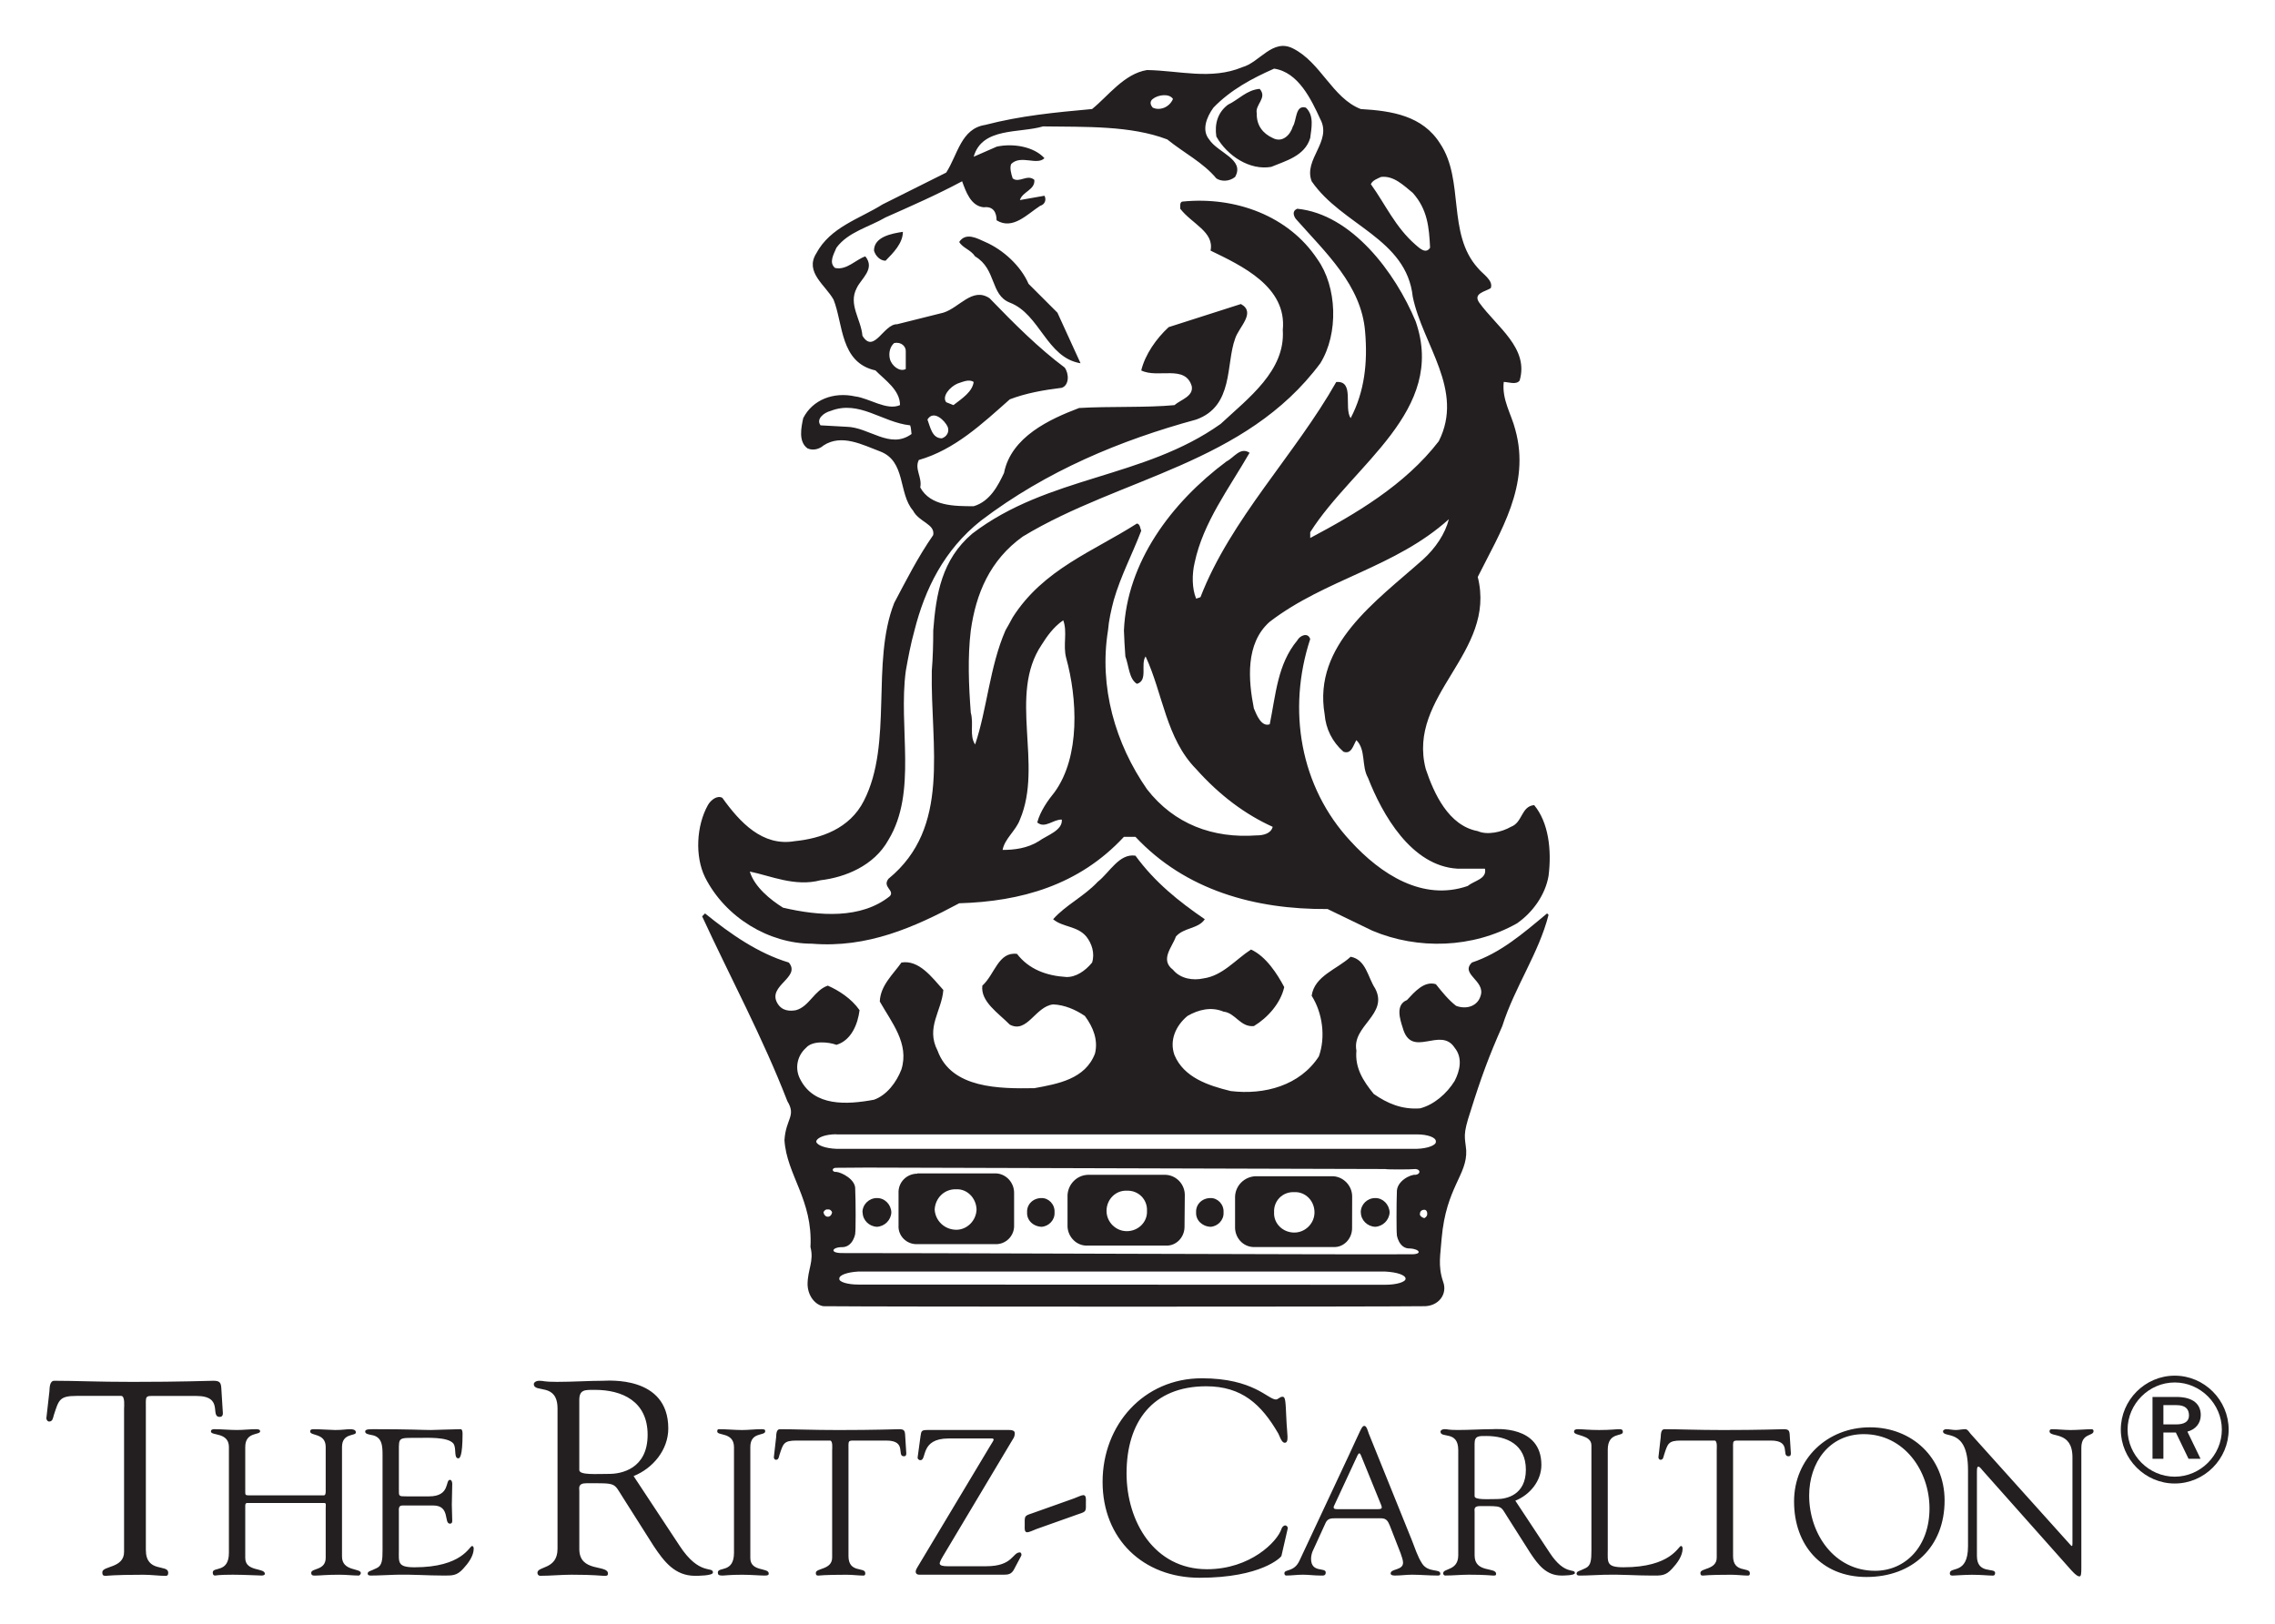 <?xml version="1.0" encoding="UTF-8" standalone="no"?>
<!DOCTYPE svg PUBLIC "-//W3C//DTD SVG 1.1//EN" "http://www.w3.org/Graphics/SVG/1.1/DTD/svg11.dtd">
<!-- Created with Inkscape (http://www.inkscape.org/) by Marsupilami -->
<svg
   xmlns:svg="http://www.w3.org/2000/svg"
   xmlns="http://www.w3.org/2000/svg"
   version="1.1"
   width="1024"
   height="731"
   viewBox="-3.315 -3.315 164 117.116"
   id="svg3412">
  <defs
     id="defs3414" />
  <path
     d="m 138.576,102.708 c 0,-3.103 -1.802,-2.236 -1.802,-2.788 0,-0.09 0.149,-0.15 0.224,-0.15 0.236,0 0.461,0.06 0.7,0.06 0.223,0 0.463,-0.06 0.685,-0.06 0.165,0 0.299,0.239 0.388,0.343 l 7.114,7.918 c 0.089,0.105 0.149,0.165 0.179,0.165 0.029,0 0.044,-0.045 0.044,-0.165 l 0,-6.232 c 0,-1.954 -1.654,-1.386 -1.654,-1.877 0,-0.106 0.074,-0.15 0.163,-0.15 0.449,0 0.88,0.06 1.357,0.06 0.507,0 1.149,-0.06 1.505,-0.06 0.09,0 0.15,0.044 0.15,0.134 0,0.389 -0.88,0.119 -0.88,1.209 l 0,8.633 c 0,0.434 -0.015,0.641 -0.134,0.641 -0.105,0 -0.254,-0.075 -0.566,-0.417 l -6.412,-7.216 c -0.029,-0.03 -0.207,-0.284 -0.314,-0.284 -0.059,0 -0.104,0.045 -0.104,0.344 l 0,6.098 c 0,1.343 1.312,0.82 1.312,1.222 0,0.075 -0.014,0.195 -0.164,0.195 -0.357,0 -0.775,-0.06 -1.506,-0.06 -0.522,0 -1.298,0.06 -1.401,0.06 -0.18,0 -0.194,-0.09 -0.194,-0.165 0,-0.522 1.311,0.134 1.311,-1.954 l 0,-5.501 z m -11.455,1.849 c 0,2.759 1.805,5.428 4.756,5.428 2.178,0 3.922,-1.745 3.922,-4.503 0,-2.714 -1.835,-5.354 -4.742,-5.354 -2.505,0 -3.936,2.072 -3.936,4.429 m -1.089,0.432 c 0,-3.101 2.416,-5.353 5.473,-5.353 3.041,0 5.383,2.192 5.383,5.277 0,3.355 -2.311,5.518 -5.636,5.518 -3.236,0 -5.219,-2.296 -5.219,-5.442 m -5.577,-3.712 c 0,-0.105 0.059,-0.671 -0.149,-0.686 l -2.431,0 c -0.924,0 -0.955,0.224 -1.222,1.044 -0.044,0.149 -0.059,0.343 -0.254,0.343 -0.089,0 -0.149,-0.104 -0.149,-0.179 l 0.165,-1.446 c 0.014,-0.179 0,-0.581 0.269,-0.581 1.163,0 2.31,0.06 4.234,0.06 2.697,0 4.07,-0.06 4.367,-0.06 0.344,0 0.419,0.09 0.434,0.432 l 0.075,1.192 c 0.015,0.149 0.029,0.328 -0.165,0.328 -0.551,0 0.254,-1.133 -1.266,-1.133 l -2.134,0 c -0.67,0 -0.596,-0.059 -0.596,0.731 l 0,7.604 c 0,1.252 1.209,0.761 1.209,1.224 0,0.044 0.015,0.179 -0.135,0.179 -0.357,0 -0.775,-0.06 -1.208,-0.06 -1.67,0 -1.954,0.06 -2.044,0.06 -0.134,0 -0.177,-0.045 -0.177,-0.195 0,-0.357 1.177,-0.209 1.177,-1.104 l 0,-7.753 z m -7.858,7.216 c 0,0.88 -0.12,1.238 1.133,1.238 3.445,0 3.953,-1.536 4.146,-1.536 0.104,0 0.119,0.15 0.119,0.18 0,0.535 -0.388,1.058 -0.746,1.445 -0.476,0.537 -0.805,0.509 -1.46,0.509 -1.134,0 -2.266,-0.09 -3.399,-0.06 -0.598,0.014 -1.224,0.06 -1.82,0.06 -0.135,0 -0.224,-0.031 -0.224,-0.15 0.03,-0.179 0.179,-0.149 0.655,-0.389 0.389,-0.179 0.417,-0.596 0.417,-1.296 l 0,-7.56 c 0,-0.775 -1.252,-0.671 -1.252,-0.969 0,-0.164 0.105,-0.194 0.297,-0.194 0.315,0 0.777,0.06 1.508,0.06 0.85,0 1.208,-0.06 1.431,-0.06 0.195,0 0.282,0.03 0.282,0.209 0,0.343 -1.087,-0.03 -1.087,1.268 l 0,7.246 z m -9.603,-3.892 c 0,0.284 0.925,0.209 1.625,0.209 0.641,0 2.072,-0.269 2.072,-2.118 0,-1.819 -1.387,-2.43 -2.848,-2.43 -0.536,0 -0.85,-0.03 -0.85,0.551 l 0,3.788 z m 5.428,4.1 c 1.074,1.64 1.804,1.089 1.804,1.446 0,0.18 -0.834,0.18 -0.969,0.18 -1.089,0 -1.67,-0.761 -2.236,-1.611 l -1.656,-2.609 c -0.536,-0.835 -0.312,-0.79 -1.982,-0.79 -0.477,0 -0.388,0.268 -0.388,0.417 l 0,3.145 c 0,1.282 1.551,0.82 1.551,1.327 0,0.149 -0.135,0.12 -0.254,0.12 -0.135,0 -0.477,-0.06 -1.715,-0.06 -0.568,0 -1.134,0.06 -1.7,0.06 -0.09,0 -0.149,-0.075 -0.149,-0.165 0,-0.372 1.087,-0.164 1.087,-1.296 l 0,-7.59 c 0,-1.433 -1.281,-0.82 -1.281,-1.327 0,-0.089 0.12,-0.179 0.297,-0.179 0.269,0 0.195,0.06 0.955,0.06 0.864,0 1.715,-0.06 2.49,-0.06 0.239,0 3.534,-0.299 3.534,2.58 0,1.163 -0.835,2.161 -1.879,2.579 l 2.49,3.772 z M 92.871,105.272 c -0.105,0.209 0,0.268 0.194,0.268 l 2.953,0 c 0.328,0 0.312,-0.102 0.239,-0.297 l -1.462,-3.594 c -0.074,-0.179 -0.147,-0.179 -0.239,0 l -1.684,3.624 z m 4.026,1.491 C 96.749,106.42 96.659,106.198 96.24,106.198 l -3.28,0 c -0.284,0 -0.551,0 -0.701,0.312 l -0.954,2.087 c -0.044,0.104 -0.104,0.328 -0.104,0.522 0,1.042 1.058,0.596 1.058,0.983 0,0.269 -0.207,0.225 -0.401,0.225 -0.417,0 -0.835,-0.06 -1.252,-0.06 -0.403,0 -0.806,0.06 -1.194,0.06 -0.089,0 -0.134,-0.075 -0.134,-0.165 0,-0.312 0.7,-0.06 1.089,-0.909 l 3.562,-7.605 c 0.88,-1.879 0.926,-2.116 1.119,-2.116 0.164,0 0.269,0.431 0.314,0.551 l 3.101,7.679 c 0.224,0.551 0.404,1.177 0.746,1.7 0.446,0.686 1.311,0.357 1.311,0.73 0,0.135 -0.104,0.135 -0.209,0.135 -0.61,0 -1.221,-0.06 -1.834,-0.06 -0.404,0 -0.806,0.06 -1.208,0.06 -0.09,0 -0.329,0 -0.329,-0.149 0,-0.359 0.895,-0.209 0.895,-0.776 0,-0.328 -0.314,-1.014 -0.463,-1.416 l -0.476,-1.222 z M 83.321,96.099 c 3.735,0 4.769,1.53 5.345,1.53 0.16,0 0.279,-0.199 0.476,-0.199 0.219,0 0.219,0.318 0.279,1.609 0.04,1.054 0.219,1.71 -0.119,1.71 -0.239,0 -0.378,-0.517 -0.458,-0.656 -1.231,-2.126 -2.643,-3.417 -5.206,-3.417 -3.875,0 -5.742,2.584 -5.742,6.28 0,3.458 1.986,6.915 5.803,6.915 3.12,0 5.067,-1.986 5.365,-2.901 0.04,-0.139 0.159,-0.258 0.279,-0.258 0.098,0 0.198,0.119 0.177,0.217 l -0.456,1.988 c -0.02,0.08 -1.431,1.57 -5.901,1.57 -4.074,0 -6.995,-2.803 -6.995,-6.915 0,-4.114 2.961,-7.473 7.154,-7.473 m -9.213,8.664 c 0.259,-0.099 0.536,-0.237 0.676,-0.237 0.219,0 0.179,0.356 0.179,0.476 0,0.715 0.059,0.696 -0.537,0.895 l -3.02,1.073 c -0.258,0.1 -0.536,0.237 -0.676,0.237 -0.217,0 -0.179,-0.318 -0.179,-0.436 0,-0.755 -0.059,-0.736 0.537,-0.934 l 3.02,-1.074 z m -9.464,4.192 c -0.165,0.269 -0.224,0.448 -0.224,0.492 0,0.164 0.239,0.209 0.581,0.209 l 2.774,0 c 1.939,0 1.879,-0.999 2.431,-0.999 0.075,0 0.149,0.134 0.089,0.253 l -0.522,0.985 c -0.179,0.328 -0.401,0.372 -0.745,0.372 l -6.084,0 c -0.149,0 -0.254,-0.075 -0.254,-0.224 0,-0.09 0.06,-0.209 0.105,-0.284 l 5.264,-8.783 c 0.104,-0.164 0.253,-0.403 0.253,-0.446 0,-0.075 -0.074,-0.09 -0.119,-0.09 l -3.131,0 c -2.072,0 -1.551,1.565 -2.027,1.565 -0.149,0 -0.209,-0.119 -0.209,-0.179 l 0.209,-1.535 c 0.059,-0.419 0.074,-0.463 0.566,-0.463 l 5.801,0 c 0.357,0 0.431,0.104 0.431,0.239 0,0.224 -0.074,0.328 -0.149,0.446 l -5.04,8.44 z m -7.978,-7.678 c 0,-0.105 0.06,-0.671 -0.149,-0.686 l -2.43,0 c -0.925,0 -0.955,0.224 -1.224,1.044 -0.045,0.149 -0.059,0.343 -0.254,0.343 -0.089,0 -0.149,-0.104 -0.149,-0.179 l 0.165,-1.446 c 0.014,-0.179 0,-0.581 0.268,-0.581 1.164,0 2.311,0.06 4.235,0.06 2.699,0 4.07,-0.06 4.369,-0.06 0.343,0 0.417,0.09 0.432,0.432 l 0.075,1.192 c 0.015,0.149 0.03,0.328 -0.165,0.328 -0.551,0 0.254,-1.133 -1.266,-1.133 l -2.132,0 c -0.671,0 -0.598,-0.059 -0.598,0.731 l 0,7.604 c 0,1.252 1.209,0.761 1.209,1.224 0,0.044 0.015,0.179 -0.135,0.179 -0.357,0 -0.775,-0.06 -1.208,-0.06 -1.67,0 -1.952,0.06 -2.042,0.06 -0.135,0 -0.179,-0.045 -0.179,-0.195 0,-0.357 1.177,-0.209 1.177,-1.104 l 0,-7.753 z m -7.079,-0.224 c -0.015,-1.087 -1.208,-0.79 -1.208,-1.117 0,-0.135 0.03,-0.165 0.149,-0.165 0.551,0 1.089,0.06 1.64,0.06 0.463,0 0.925,-0.06 1.386,-0.06 0.239,0 0.284,0.03 0.284,0.149 0,0.359 -1.074,0.016 -1.074,1.134 l 0,8.008 c 0,1.014 1.327,0.671 1.327,1.117 0,0.105 -0.045,0.149 -0.299,0.149 -0.343,0 -0.984,-0.059 -1.625,-0.059 -0.909,0 -1.222,0.059 -1.431,0.059 -0.268,0 -0.314,-0.074 -0.314,-0.223 0,-0.432 1.164,0.06 1.164,-1.417 l 0,-7.634 z m -11.156,1.664 c 0,0.378 1.231,0.278 2.166,0.278 0.854,0 2.761,-0.356 2.761,-2.821 0,-2.424 -1.847,-3.24 -3.795,-3.24 -0.716,0 -1.133,-0.039 -1.133,0.736 l 0,5.048 z m 7.234,5.465 c 1.43,2.185 2.404,1.451 2.404,1.927 0,0.237 -1.113,0.237 -1.291,0.237 -1.45,0 -2.226,-1.012 -2.981,-2.145 l -2.205,-3.478 c -0.716,-1.114 -0.417,-1.054 -2.644,-1.054 -0.635,0 -0.516,0.357 -0.516,0.556 l 0,4.194 c 0,1.709 2.066,1.093 2.066,1.768 0,0.199 -0.179,0.159 -0.338,0.159 -0.179,0 -0.635,-0.079 -2.285,-0.079 -0.755,0 -1.511,0.079 -2.265,0.079 -0.12,0 -0.199,-0.099 -0.199,-0.217 0,-0.496 1.45,-0.219 1.45,-1.729 l 0,-10.115 c 0,-1.907 -1.709,-1.093 -1.709,-1.769 0,-0.119 0.159,-0.237 0.398,-0.237 0.357,0 0.259,0.079 1.272,0.079 1.153,0 2.285,-0.079 3.317,-0.079 0.319,0 4.709,-0.399 4.709,3.438 0,1.55 -1.113,2.881 -2.502,3.436 l 3.319,5.029 z m -20.244,-4.072 c 0,0.506 -0.03,0.506 0.566,0.506 l 1.61,0 c 1.551,0 1.149,-1.192 1.506,-1.192 0.12,0 0.165,0.164 0.165,0.284 0,0.521 -0.03,1.029 -0.03,1.506 0,0.388 0.03,0.774 0.03,1.177 0,0.135 -0.06,0.194 -0.165,0.194 -0.463,0 0.045,-1.312 -1.208,-1.312 l -2.208,0 c -0.312,0 -0.268,0.254 -0.268,0.477 l 0,2.744 c 0,0.879 -0.119,1.238 1.134,1.238 3.444,0 3.951,-1.535 4.145,-1.535 0.104,0 0.119,0.149 0.119,0.177 0,0.537 -0.388,1.059 -0.745,1.446 -0.477,0.537 -0.805,0.507 -1.461,0.507 -1.134,0 -2.266,-0.089 -3.4,-0.059 -0.596,0.014 -1.222,0.059 -1.819,0.059 -0.135,0 -0.224,-0.03 -0.224,-0.149 0.03,-0.179 0.179,-0.149 0.655,-0.389 0.389,-0.179 0.419,-0.595 0.419,-1.296 l 0,-6.8 c 0,-0.67 0,-1.386 -0.806,-1.505 -0.119,-0.03 -0.446,-0.06 -0.446,-0.239 0,-0.119 0.089,-0.179 0.521,-0.179 2.817,0 3.594,0.06 4.22,0.06 0.297,0 1.67,-0.06 2.132,-0.06 0.119,0 0.149,0.149 0.149,0.328 0,1.655 -0.209,1.775 -0.297,1.775 -0.359,0 -0.12,-0.716 -0.359,-1.06 -0.388,-0.506 -1.939,-0.416 -2.535,-0.416 -1.431,0 -1.401,-0.06 -1.401,0.939 l 0,2.774 z M 13.165,101.053 c -0.015,-1.089 -1.298,-0.791 -1.298,-1.117 0,-0.135 0.12,-0.165 0.239,-0.165 0.551,0 1.089,0.059 1.64,0.059 0.463,0 0.925,-0.059 1.386,-0.059 0.254,0 0.284,0.089 0.284,0.149 0,0.299 -1.074,0.016 -1.074,1.134 l 0,3.22 c 0,0.209 0,0.269 0.224,0.269 l 5.457,0 c 0.149,0 0.12,-0.372 0.12,-0.431 l 0,-3.058 c 0,-1.029 -1.119,-0.775 -1.119,-1.117 0,-0.09 0.03,-0.165 0.253,-0.165 0.492,0 1.269,0.059 1.551,0.059 0.551,0 0.775,-0.059 1.074,-0.059 0.388,0 0.417,0.149 0.417,0.239 0,0.269 -1,0.015 -1,1.044 l 0,7.902 c 0,1.089 1.357,0.82 1.357,1.192 0,0.045 -0.059,0.179 -0.164,0.179 -0.403,0 -0.865,-0.06 -1.401,-0.06 -0.955,0 -1.373,0.06 -1.656,0.06 -0.133,0 -0.357,0.045 -0.357,-0.193 0,-0.359 1.045,-0.15 1.045,-1.09 l 0,-3.578 c 0,-0.239 0.059,-0.374 -0.12,-0.374 l -5.503,0 c -0.179,0 -0.179,0.09 -0.179,0.254 l 0,3.712 c 0,1.015 1.416,0.686 1.416,1.149 0,0.075 -0.104,0.119 -0.237,0.119 -0.195,0 -1.282,-0.06 -2.073,-0.06 -1.059,0 -1.224,0.06 -1.284,0.06 -0.117,0 -0.164,-0.074 -0.164,-0.223 0,-0.432 1.164,0.059 1.164,-1.417 l 0,-7.634 z m -7.561,-2.768 c 0,-0.139 0.079,-0.895 -0.199,-0.914 l -3.24,0 c -1.231,0 -1.271,0.297 -1.629,1.39 -0.06,0.2 -0.079,0.458 -0.338,0.458 -0.12,0 -0.199,-0.139 -0.199,-0.237 l 0.219,-1.927 c 0.02,-0.239 0,-0.776 0.357,-0.776 1.55,0 3.08,0.08 5.644,0.08 3.596,0 5.425,-0.08 5.821,-0.08 0.459,0 0.557,0.12 0.578,0.578 l 0.099,1.589 c 0.02,0.199 0.04,0.438 -0.217,0.438 -0.736,0 0.338,-1.51 -1.69,-1.51 l -2.841,0 c -0.895,0 -0.795,-0.08 -0.795,0.973 l 0,10.135 c 0,1.67 1.61,1.014 1.61,1.631 0,0.059 0.02,0.237 -0.18,0.237 -0.476,0 -1.032,-0.08 -1.609,-0.08 -2.226,0 -2.604,0.08 -2.723,0.08 -0.179,0 -0.239,-0.06 -0.239,-0.257 0,-0.479 1.57,-0.28 1.57,-1.471 l 0,-10.334 z"
     id="path3098"
     style="fill:#231f20;fill-opacity:1;fill-rule:nonzero;stroke:none" />
  <path
     d="m 151.881,101.907 0,-4.461 1.716,0 c 1.258,0 1.764,0.556 1.764,1.308 0,0.605 -0.393,1.046 -0.964,1.192 l 0.948,1.961 -0.865,0 -0.915,-1.895 -0.899,0 0,1.895 -0.785,0 z m 1.603,1.29 c 1.861,0 3.397,-1.551 3.397,-3.397 0,-1.846 -1.536,-3.399 -3.397,-3.399 -1.864,0 -3.4,1.552 -3.4,3.399 0,1.846 1.536,3.397 3.4,3.397 m -0.818,-3.772 0.946,0 c 0.522,0 0.9,-0.181 0.9,-0.637 0,-0.491 -0.279,-0.752 -0.9,-0.752 l -0.946,0 0,1.39 z m 0.818,-3.514 c 2.139,0 3.888,1.764 3.888,3.889 0,2.124 -1.749,3.889 -3.888,3.889 -2.141,0 -3.889,-1.765 -3.889,-3.889 0,-2.125 1.748,-3.889 3.889,-3.889"
     id="path3102"
     style="fill:#231f20;fill-opacity:1;fill-rule:nonzero;stroke:none" />
  <path
     d="m 70.828,17.157 2.084,2.083 1.666,3.646 c -2.449,-0.395 -2.915,-3.538 -5.104,-4.375 -1.417,-0.559 -0.953,-2.421 -2.5,-3.333 -0.315,-0.485 -0.897,-0.603 -1.146,-1.041 0.481,-0.725 1.296,-0.259 1.875,0 1.284,0.556 2.564,1.72 3.125,3.02 m -9.062,-3.75 c 0,0.82 -0.693,1.518 -1.249,2.084 -0.375,0 -0.724,-0.333 -0.834,-0.73 0,-0.999 1.274,-1.231 2.083,-1.354 m 25.52,-8.541 c -0.025,0.865 0.44,1.446 1.145,1.771 0.693,0.374 1.274,-0.209 1.459,-0.834 0.281,-0.421 0.164,-1.586 0.938,-1.354 0.623,0.583 0.39,1.515 0.312,2.188 -0.388,1.306 -1.785,1.654 -2.811,2.084 -1.534,0.269 -3.164,-0.777 -3.959,-2.189 -0.136,-0.917 0.099,-1.732 0.833,-2.291 0.779,-0.372 1.359,-1.07 2.292,-1.146 0.58,0.657 -0.35,1.123 -0.209,1.771 M 102.493,60.592 c -3.245,1.121 -6.271,-0.858 -8.438,-3.229 -3.652,-3.913 -4.585,-9.499 -2.916,-14.582 -0.155,-0.505 -0.736,-0.271 -0.938,0.104 -1.429,1.72 -1.545,3.931 -1.98,6.041 -0.613,0.217 -0.961,-0.714 -1.144,-1.145 -0.4,-2.013 -0.632,-4.689 1.144,-6.25 4.043,-3.095 9.047,-3.91 12.916,-7.395 -0.26,1.041 -0.959,2.089 -1.874,2.916 -3.391,3.014 -7.931,6.156 -7.084,11.145 0.084,1.062 0.55,1.994 1.355,2.708 0.591,0.217 0.708,-0.481 0.936,-0.833 0.704,0.701 0.354,1.865 0.834,2.708 1.032,2.649 3.127,6.372 6.458,6.562 l 1.979,0 c 0.161,0.743 -0.769,0.859 -1.249,1.25 M 65.724,24.344 c 0.352,-0.109 0.819,-0.341 1.146,-0.105 -0.095,0.695 -0.794,1.161 -1.459,1.667 l -0.521,-0.209 c -0.326,-0.414 0.256,-1.113 0.834,-1.354 m -0.73,3.124 c 0.152,0.378 -0.081,0.725 -0.416,0.834 -0.713,0 -0.829,-0.806 -1.041,-1.354 0.445,-0.733 1.26,0.081 1.458,0.52 m 22.291,29.473 c -3.169,0.234 -5.961,-0.814 -7.916,-3.328 -2.289,-3.297 -3.471,-7.381 -2.812,-11.457 0.059,-0.734 0.229,-1.472 0.416,-2.188 0.51,-1.765 1.326,-3.279 1.98,-5 -0.074,-0.14 -0.074,-0.49 -0.312,-0.52 -3.136,2.009 -6.744,3.289 -8.959,6.77 -0.174,0.314 -0.333,0.626 -0.52,0.938 -1.141,2.618 -1.324,5.674 -2.188,8.229 -0.431,-0.66 -0.083,-1.474 -0.312,-2.292 -0.149,-1.958 -0.235,-4.003 0,-5.936 0.372,-2.639 1.365,-5.062 3.75,-6.771 7.071,-4.281 16.034,-5.213 21.456,-12.499 1.329,-2.141 1.212,-5.516 -0.209,-7.5 -2.072,-3.138 -5.912,-4.534 -9.686,-4.166 -0.3,0 -0.184,0.446 -0.207,0.521 0.84,1.09 2.467,1.671 2.186,3.02 2.26,1.096 5.519,2.609 5.209,5.73 0.194,2.931 -2.482,4.91 -4.479,6.77 -5.569,3.959 -12.436,3.726 -17.916,7.916 -2.203,1.873 -2.611,4.369 -2.812,6.979 0,0.968 -0.024,1.945 -0.104,2.916 -0.1,5.469 1.414,11.287 -3.125,14.999 -0.466,0.596 0.465,0.829 0.104,1.25 -2.084,1.674 -5.109,1.44 -7.707,0.834 -0.894,-0.557 -2.058,-1.488 -2.396,-2.604 1.502,0.301 3.249,1.116 5.105,0.625 1.751,-0.207 3.848,-1.024 4.895,-2.916 2.094,-3.46 0.698,-8.116 1.25,-12.188 0.171,-0.973 0.357,-1.949 0.625,-2.916 0.748,-2.962 2.123,-5.801 4.791,-7.916 4.739,-3.601 10.092,-5.812 15.521,-7.291 2.719,-0.965 2.136,-3.993 2.81,-5.834 0.259,-0.835 1.539,-1.883 0.417,-2.5 l -5.207,1.666 c -0.887,0.814 -1.704,1.976 -1.979,3.125 1.208,0.598 3.186,-0.45 3.645,1.146 0.122,0.733 -0.809,0.965 -1.25,1.355 -2.002,0.193 -4.68,0.076 -6.875,0.207 -2.11,0.799 -4.905,2.079 -5.416,4.688 -0.419,0.882 -1,2.047 -2.186,2.396 -1.375,0 -3.121,0.001 -3.855,-1.355 0.152,-0.74 -0.43,-1.321 -0.104,-1.979 2.584,-0.74 4.562,-2.603 6.562,-4.375 1.143,-0.439 2.422,-0.671 3.75,-0.833 0.535,-0.188 0.535,-1.002 0.207,-1.459 -1.885,-1.406 -3.63,-3.151 -5.416,-5 -1.24,-0.829 -2.171,0.684 -3.333,1.041 l -3.335,0.834 c -0.974,-0.026 -1.671,2.184 -2.499,0.833 -0.105,-1.209 -1.035,-2.256 -0.416,-3.436 0.311,-0.682 1.36,-1.38 0.625,-2.291 -0.662,0.212 -1.36,1.028 -2.188,0.833 -0.454,-0.386 -0.105,-0.969 0.104,-1.459 0.84,-1.14 2.353,-1.489 3.542,-2.186 1.836,-0.816 3.697,-1.63 5.52,-2.605 0.273,0.743 0.623,1.789 1.561,1.875 0.691,-0.086 0.924,0.38 0.924,0.938 1.164,0.724 2.211,-0.441 3.139,-1.04 0.352,-0.099 0.469,-0.449 0.314,-0.73 l -1.771,0.312 c 0.181,-0.613 1.111,-0.73 1.041,-1.459 -0.511,-0.435 -1.094,0.264 -1.562,-0.104 -0.114,-0.331 -0.23,-0.796 -0.104,-1.042 0.689,-0.684 1.853,0.13 2.396,-0.416 -0.776,-0.851 -2.289,-1.084 -3.438,-0.833 l -1.666,0.729 c 0.604,-2.144 3.28,-1.679 4.999,-2.188 3.054,0.044 6.312,-0.072 8.959,0.938 1.195,0.969 2.591,1.667 3.541,2.812 0.334,0.225 0.912,0.251 1.353,-0.104 0.724,-1.275 -1.254,-1.74 -1.874,-2.709 -0.545,-0.66 -0.196,-1.591 0.312,-2.291 1.238,-1.279 2.75,-2.094 4.375,-2.812 1.751,0.253 2.681,2.231 3.333,3.646 0.863,1.611 -1.232,2.891 -0.625,4.478 2.186,3.186 6.841,4.118 7.291,8.334 0.714,3.465 3.739,6.724 1.875,10.416 -2.441,3.174 -6.05,5.27 -9.27,6.979 l 0,-0.417 c 3.104,-4.9 9.855,-8.74 7.604,-15.206 -1.474,-3.544 -4.616,-7.734 -8.541,-8.125 -0.381,0.158 -0.265,0.507 -0.104,0.729 2.166,2.455 4.728,4.784 4.999,8.125 0.195,2.245 -0.039,4.34 -1.041,6.25 -0.51,-0.745 0.304,-2.725 -1.041,-2.605 -2.961,5.235 -7.616,9.89 -9.791,15.52 l -0.311,0.105 c -0.306,-0.73 -0.306,-1.778 -0.106,-2.604 0.614,-2.899 2.476,-5.343 3.959,-7.918 -0.667,-0.451 -1.134,0.362 -1.666,0.625 -3.984,2.974 -7.181,7.266 -7.395,12.188 0.026,0.616 0.052,1.238 0.104,1.875 0.259,0.69 0.259,1.621 0.834,1.979 0.821,-0.241 0.239,-1.405 0.625,-1.979 1.245,2.669 1.476,5.928 3.646,8.125 1.671,1.876 3.534,3.272 5.519,4.166 -0.124,0.502 -0.705,0.619 -1.145,0.619 m -14.061,-1.14 c 0.07,0.791 -1.095,1.14 -1.667,1.562 -0.824,0.51 -1.755,0.626 -2.604,0.626 0.15,-0.815 0.965,-1.397 1.25,-2.189 1.694,-3.98 -0.868,-8.985 1.562,-12.604 0.364,-0.571 0.83,-1.27 1.561,-1.771 0.316,0.85 -0.033,1.782 0.21,2.709 0.804,2.914 1.038,7.105 -0.834,9.688 -0.458,0.559 -1.04,1.374 -1.25,2.186 0.56,0.468 1.143,-0.231 1.771,-0.207 M 57.703,27.468 55.829,27.364 c -0.344,-0.451 0.239,-0.917 0.729,-1.041 2.07,-0.806 3.7,0.824 5.729,1.041 0.066,0.131 0.066,0.364 0.104,0.625 -1.55,1.135 -3.064,-0.494 -4.688,-0.521 m 3.125,-4.895 c -0.104,-0.432 0.013,-0.897 0.312,-1.146 0.514,-0.1 0.863,0.249 0.834,0.626 l 0,1.25 c -0.436,0.235 -1.018,-0.23 -1.146,-0.73 m 18.957,-18.749 c 0.375,-0.305 1.19,-0.421 1.459,0 -0.269,0.626 -0.968,0.859 -1.459,0.625 -0.207,-0.233 -0.207,-0.465 0,-0.625 m 16.457,5.625 c 0.91,-0.111 1.609,0.588 2.291,1.145 1.062,1.189 1.18,2.469 1.251,3.958 -0.305,0.49 -0.771,0.024 -1.042,-0.207 -1.474,-1.281 -2.172,-2.91 -3.229,-4.375 0.125,-0.282 0.475,-0.399 0.729,-0.52 M 107.284,54.759 c -0.936,0.086 -0.821,1.251 -1.666,1.562 -0.667,0.386 -1.715,0.619 -2.396,0.312 -2.111,-0.391 -3.16,-2.719 -3.75,-4.479 -1.387,-5.34 5.13,-8.366 3.75,-13.854 1.612,-3.241 3.824,-6.617 2.707,-10.625 -0.279,-1.113 -0.979,-2.16 -0.832,-3.441 0.32,0 0.902,0.234 1.145,-0.1 0.688,-2.344 -1.64,-3.856 -2.916,-5.625 -0.469,-0.675 0.461,-0.791 0.834,-1.041 0.21,-0.566 -0.605,-1.031 -0.938,-1.459 -2.228,-2.481 -0.949,-6.324 -2.708,-8.958 -1.266,-2.021 -3.479,-2.37 -5.73,-2.5 -2.054,-0.801 -2.869,-3.361 -4.895,-4.375 -1.465,-0.733 -2.396,1.014 -3.645,1.355 -2.244,0.939 -4.571,0.24 -6.875,0.207 -1.653,0.265 -2.817,1.895 -3.959,2.812 -2.699,0.246 -5.144,0.479 -7.707,1.145 -1.741,0.266 -1.974,2.129 -2.812,3.438 l -4.582,2.291 c -1.68,1.055 -3.775,1.636 -4.791,3.542 -0.846,1.353 0.667,2.284 1.249,3.333 0.699,1.745 0.466,4.537 3.021,5.104 0.705,0.714 1.771,1.413 1.771,2.501 -0.95,0.425 -2.231,-0.506 -3.229,-0.625 -1.564,-0.347 -3.075,0.235 -3.75,1.562 -0.14,0.651 -0.374,1.699 0.312,2.188 0.479,0.209 0.944,-0.024 1.145,-0.21 1.311,-0.861 2.824,-0.046 4.062,0.417 1.904,0.7 1.323,3.027 2.395,4.271 0.441,0.851 1.604,0.968 1.459,1.771 -1.135,1.64 -1.95,3.271 -2.812,4.895 -1.698,4.31 -0.068,10.13 -2.186,14.27 -1.024,2.029 -3.119,2.728 -5.001,2.916 -2.309,0.393 -3.938,-1.353 -5.207,-3.125 -0.359,-0.206 -0.825,0.142 -1.041,0.521 -0.831,1.484 -0.948,3.695 -0.207,5.207 1.471,2.91 4.614,4.791 7.707,4.791 4.006,0.33 7.381,-1.183 10.624,-2.916 4.439,-0.129 8.63,-1.292 11.875,-4.791 l 0.833,0 c 3.604,3.849 8.609,5.245 13.854,5.207 l 3.229,1.562 c 3.28,1.385 7.239,1.268 10.416,-0.52 1.129,-0.772 2.059,-2.053 2.292,-3.438 0.233,-1.874 0,-3.853 -1.042,-5.104"
     id="path3114"
     style="fill:#231f20;fill-opacity:1;fill-rule:nonzero;stroke:none" />
  <path
     d="m 98.847,79.549 -41.873,0 c -0.782,-0.028 -1.414,-0.258 -1.458,-0.521 0.044,-0.3 0.675,-0.53 1.458,-0.53 l 0,0.01 41.873,0 c 0.755,0 1.386,0.22 1.354,0.52 0.033,0.264 -0.599,0.494 -1.354,0.521 m 0.52,5 c -0.199,-0.05 -0.323,-0.175 -0.323,-0.312 l 0.01,0 c 0,-0.169 0.114,-0.292 0.312,-0.292 0.107,-0.02 0.231,0.124 0.209,0.292 0.022,0.138 -0.101,0.263 -0.209,0.312 m -1.979,1.146 c -0.033,0.039 0.144,1.071 0.938,1.041 0.719,0.03 0.97,0.459 0,0.416 -1.046,0.043 -39.881,-0.104 -40.935,-0.084 -0.963,0 -0.711,-0.438 0,-0.427 0.801,0 0.979,-1.051 0.938,-1.034 0.041,0 0.041,-2.344 0,-3.143 0.041,-0.714 -0.993,-1.218 -1.354,-1.25 -0.345,0.033 -0.37,-0.312 0,-0.296 0.386,0 2.151,-0.016 2.188,-0.016 l 37.394,0.104 c 0.044,0.039 1.808,0.039 2.188,0 0.376,0.039 0.351,0.367 0,0.417 -0.355,-0.05 -1.387,0.453 -1.355,1.249 -0.033,0.718 -0.033,3.061 0,3.022 m -0.833,3.66 -38.02,-0.015 c -0.751,0 -1.384,-0.189 -1.353,-0.417 -0.031,-0.274 0.601,-0.477 1.353,-0.52 l 38.02,0 c 0.831,0.043 1.462,0.246 1.462,0.52 -0.004,0.229 -0.631,0.432 -1.462,0.432 m -40.206,-4.907 c -0.149,-0.003 -0.274,-0.124 -0.312,-0.316 0.039,-0.114 0.164,-0.237 0.312,-0.207 0.156,-0.03 0.28,0.094 0.312,0.207 -0.033,0.193 -0.156,0.316 -0.312,0.316 m 51.871,-21.878 c -1.758,1.471 -3.386,2.868 -5.416,3.541 -0.879,0.839 0.983,1.305 0.625,2.396 -0.224,0.771 -1.04,1.004 -1.77,0.729 -0.55,-0.424 -1.015,-1.005 -1.459,-1.561 -0.838,-0.259 -1.535,0.556 -2.084,1.145 -0.848,0.341 -0.5,1.389 -0.311,1.98 0.627,2.319 2.723,-0.125 3.75,1.458 0.603,0.745 0.37,1.676 0,2.395 -0.562,0.91 -1.494,1.725 -2.501,1.979 -1.32,0.096 -2.368,-0.37 -3.333,-1.04 -0.781,-0.959 -1.363,-1.89 -1.25,-3.125 -0.346,-1.791 2.331,-2.606 1.354,-4.48 -0.535,-0.802 -0.651,-2.084 -1.77,-2.291 -0.976,0.907 -2.606,1.373 -2.812,2.812 0.787,1.236 1.02,2.982 0.52,4.375 -1.361,2.099 -3.921,2.796 -6.354,2.5 -1.641,-0.401 -3.386,-0.983 -4.062,-2.604 -0.372,-1.056 0.092,-2.104 0.939,-2.812 0.785,-0.455 1.715,-0.688 2.604,-0.312 0.858,0.09 1.206,1.137 2.188,1.041 0.998,-0.603 1.929,-1.649 2.188,-2.812 -0.492,-0.932 -1.305,-2.212 -2.396,-2.709 -1.121,0.729 -2.053,1.894 -3.438,2.084 -0.711,0.159 -1.641,0.043 -2.188,-0.625 -0.968,-0.73 -0.036,-1.661 0.209,-2.395 0.571,-0.662 1.619,-0.546 2.084,-1.25 -1.864,-1.275 -3.609,-2.671 -5,-4.584 -1.169,-0.182 -1.867,1.214 -2.709,1.875 -1.021,1.085 -2.301,1.667 -3.229,2.709 0.695,0.588 1.742,0.471 2.396,1.25 0.394,0.501 0.626,1.2 0.416,1.874 -0.489,0.606 -1.188,1.073 -1.875,1.042 -1.406,-0.086 -2.686,-0.551 -3.541,-1.667 -1.356,-0.166 -1.589,1.464 -2.5,2.292 -0.138,1.15 1.144,1.965 1.979,2.811 1.259,0.667 1.841,-1.311 3.125,-1.458 0.811,0.029 1.625,0.379 2.291,0.834 0.615,0.825 0.965,1.756 0.729,2.708 -0.696,1.843 -2.674,2.191 -4.374,2.5 -2.49,0.04 -5.981,0.04 -6.979,-2.708 -0.865,-1.675 0.297,-2.839 0.416,-4.375 -0.816,-0.907 -1.748,-2.189 -3.021,-1.98 -0.589,0.839 -1.52,1.654 -1.561,2.812 0.856,1.518 2.136,3.031 1.561,4.895 -0.356,0.93 -1.054,1.86 -1.979,2.189 -1.985,0.37 -4.312,0.486 -5.311,-1.459 -0.399,-0.731 -0.282,-1.663 0.415,-2.291 0.468,-0.535 1.631,-0.419 2.189,-0.209 1.073,-0.326 1.538,-1.49 1.666,-2.5 -0.594,-0.853 -1.526,-1.435 -2.291,-1.77 -0.98,0.335 -1.329,1.5 -2.291,1.77 -0.435,0.079 -1.016,0.079 -1.355,-0.52 -0.71,-1.264 1.735,-1.845 0.834,-2.917 -2.241,-0.674 -4.22,-2.07 -6.041,-3.541 l -0.209,0.209 c 2.03,4.405 4.357,8.711 6.146,13.332 0.655,1.081 -0.109,1.251 -0.209,2.812 0.16,2.519 2.058,4.299 1.875,7.707 0.27,1.036 -0.209,1.617 -0.209,2.709 0.028,0.875 0.601,1.489 1.146,1.561 3.98,0.044 40.274,0.044 43.226,0 1.126,0.044 1.8,-0.871 1.459,-1.77 -0.394,-1.163 -0.182,-1.975 -0.105,-3.125 0.328,-3.708 1.856,-4.565 1.771,-6.353 -0.089,-0.991 -0.273,-1.052 0.312,-2.814 0.75,-2.399 1.319,-3.954 2.291,-6.145 0.89,-2.814 2.636,-5.258 3.335,-8.021 l -0.106,-0.104 z"
     id="path3118"
     style="fill:#231f20;fill-opacity:1;fill-rule:nonzero;stroke:none" />
  <path
     d="m 59.891,83.1 c -0.569,0 -1.041,0.459 -1.041,1.031 l 0.014,0 c 0,0.557 0.459,1.015 1.028,1.042 0.561,-0.028 1.019,-0.485 1.041,-1.042 -0.022,-0.573 -0.48,-1.041 -1.041,-1.031"
     id="path3122"
     style="fill:#231f20;fill-opacity:1;fill-rule:nonzero;stroke:none" />
  <path
     d="m 71.765,83.1 c -0.616,0 -1.074,0.459 -1.041,1.031 -0.033,0.557 0.425,1.015 1.041,1.042 0.514,-0.028 0.973,-0.485 0.938,-1.042 0.035,-0.573 -0.424,-1.041 -0.938,-1.031"
     id="path3126"
     style="fill:#231f20;fill-opacity:1;fill-rule:nonzero;stroke:none" />
  <path
     d="m 95.826,83.1 c -0.575,0 -1.041,0.459 -1.041,1.031 l 0.007,0 c 0,0.557 0.459,1.015 1.034,1.042 0.554,-0.028 1.014,-0.485 1.041,-1.042 -0.028,-0.573 -0.487,-1.041 -1.041,-1.031"
     id="path3130"
     style="fill:#231f20;fill-opacity:1;fill-rule:nonzero;stroke:none" />
  <path
     d="m 65.62,85.387 c -0.859,-0.005 -1.52,-0.661 -1.562,-1.462 0.043,-0.83 0.704,-1.492 1.562,-1.459 0.774,-0.034 1.436,0.629 1.458,1.459 -0.021,0.801 -0.684,1.462 -1.458,1.462 m 2.812,-4.067 -5.625,0 0,0.021 c -0.774,0 -1.405,0.631 -1.354,1.438 l 0,2.291 c -0.051,0.754 0.58,1.386 1.354,1.354 l 5.625,0 c 0.749,0.033 1.381,-0.6 1.354,-1.354 l 0,-2.291 c 0.028,-0.806 -0.605,-1.459 -1.354,-1.459"
     id="path3134"
     style="fill:#231f20;fill-opacity:1;fill-rule:nonzero;stroke:none" />
  <path
     d="m 77.91,85.488 c -0.796,-0.001 -1.458,-0.662 -1.458,-1.46 0,-0.834 0.661,-1.495 1.458,-1.459 0.835,-0.036 1.498,0.625 1.459,1.459 0.039,0.797 -0.624,1.46 -1.459,1.46 m 2.812,-4.064 -5.625,0 c -0.781,0.03 -1.413,0.661 -1.458,1.458 l 0,2.292 c 0.045,0.764 0.676,1.395 1.458,1.354 l 5.625,0 c 0.743,0.041 1.354,-0.59 1.354,-1.354 l 0.02,-2.292 c 0,-0.796 -0.631,-1.427 -1.374,-1.458"
     id="path3138"
     style="fill:#231f20;fill-opacity:1;fill-rule:nonzero;stroke:none" />
  <path
     d="m 89.993,85.588 c -0.838,0.001 -1.5,-0.662 -1.458,-1.456 -0.043,-0.838 0.62,-1.499 1.458,-1.459 0.795,-0.04 1.456,0.621 1.456,1.459 0.001,0.794 -0.661,1.456 -1.456,1.456 m 2.812,-4.061 -5.625,0 c -0.796,0.041 -1.426,0.672 -1.459,1.459 l 0,2.291 c 0.033,0.775 0.662,1.405 1.459,1.354 l 5.625,0 c 0.728,0.051 1.354,-0.579 1.354,-1.354 l 0.006,-2.291 c 0,-0.786 -0.632,-1.417 -1.36,-1.459"
     id="path3142"
     style="fill:#231f20;fill-opacity:1;fill-rule:nonzero;stroke:none" />
  <path
     d="m 83.952,83.1 c -0.614,0 -1.071,0.459 -1.041,1.031 -0.03,0.557 0.427,1.015 1.041,1.042 0.516,-0.028 0.975,-0.485 0.938,-1.042 0.037,-0.573 -0.421,-1.041 -0.938,-1.031"
     id="path3146"
     style="fill:#231f20;fill-opacity:1;fill-rule:nonzero;stroke:none" />
</svg>
<!-- version: 20110311, original size: 157.371 110.4865, border: 3% -->
